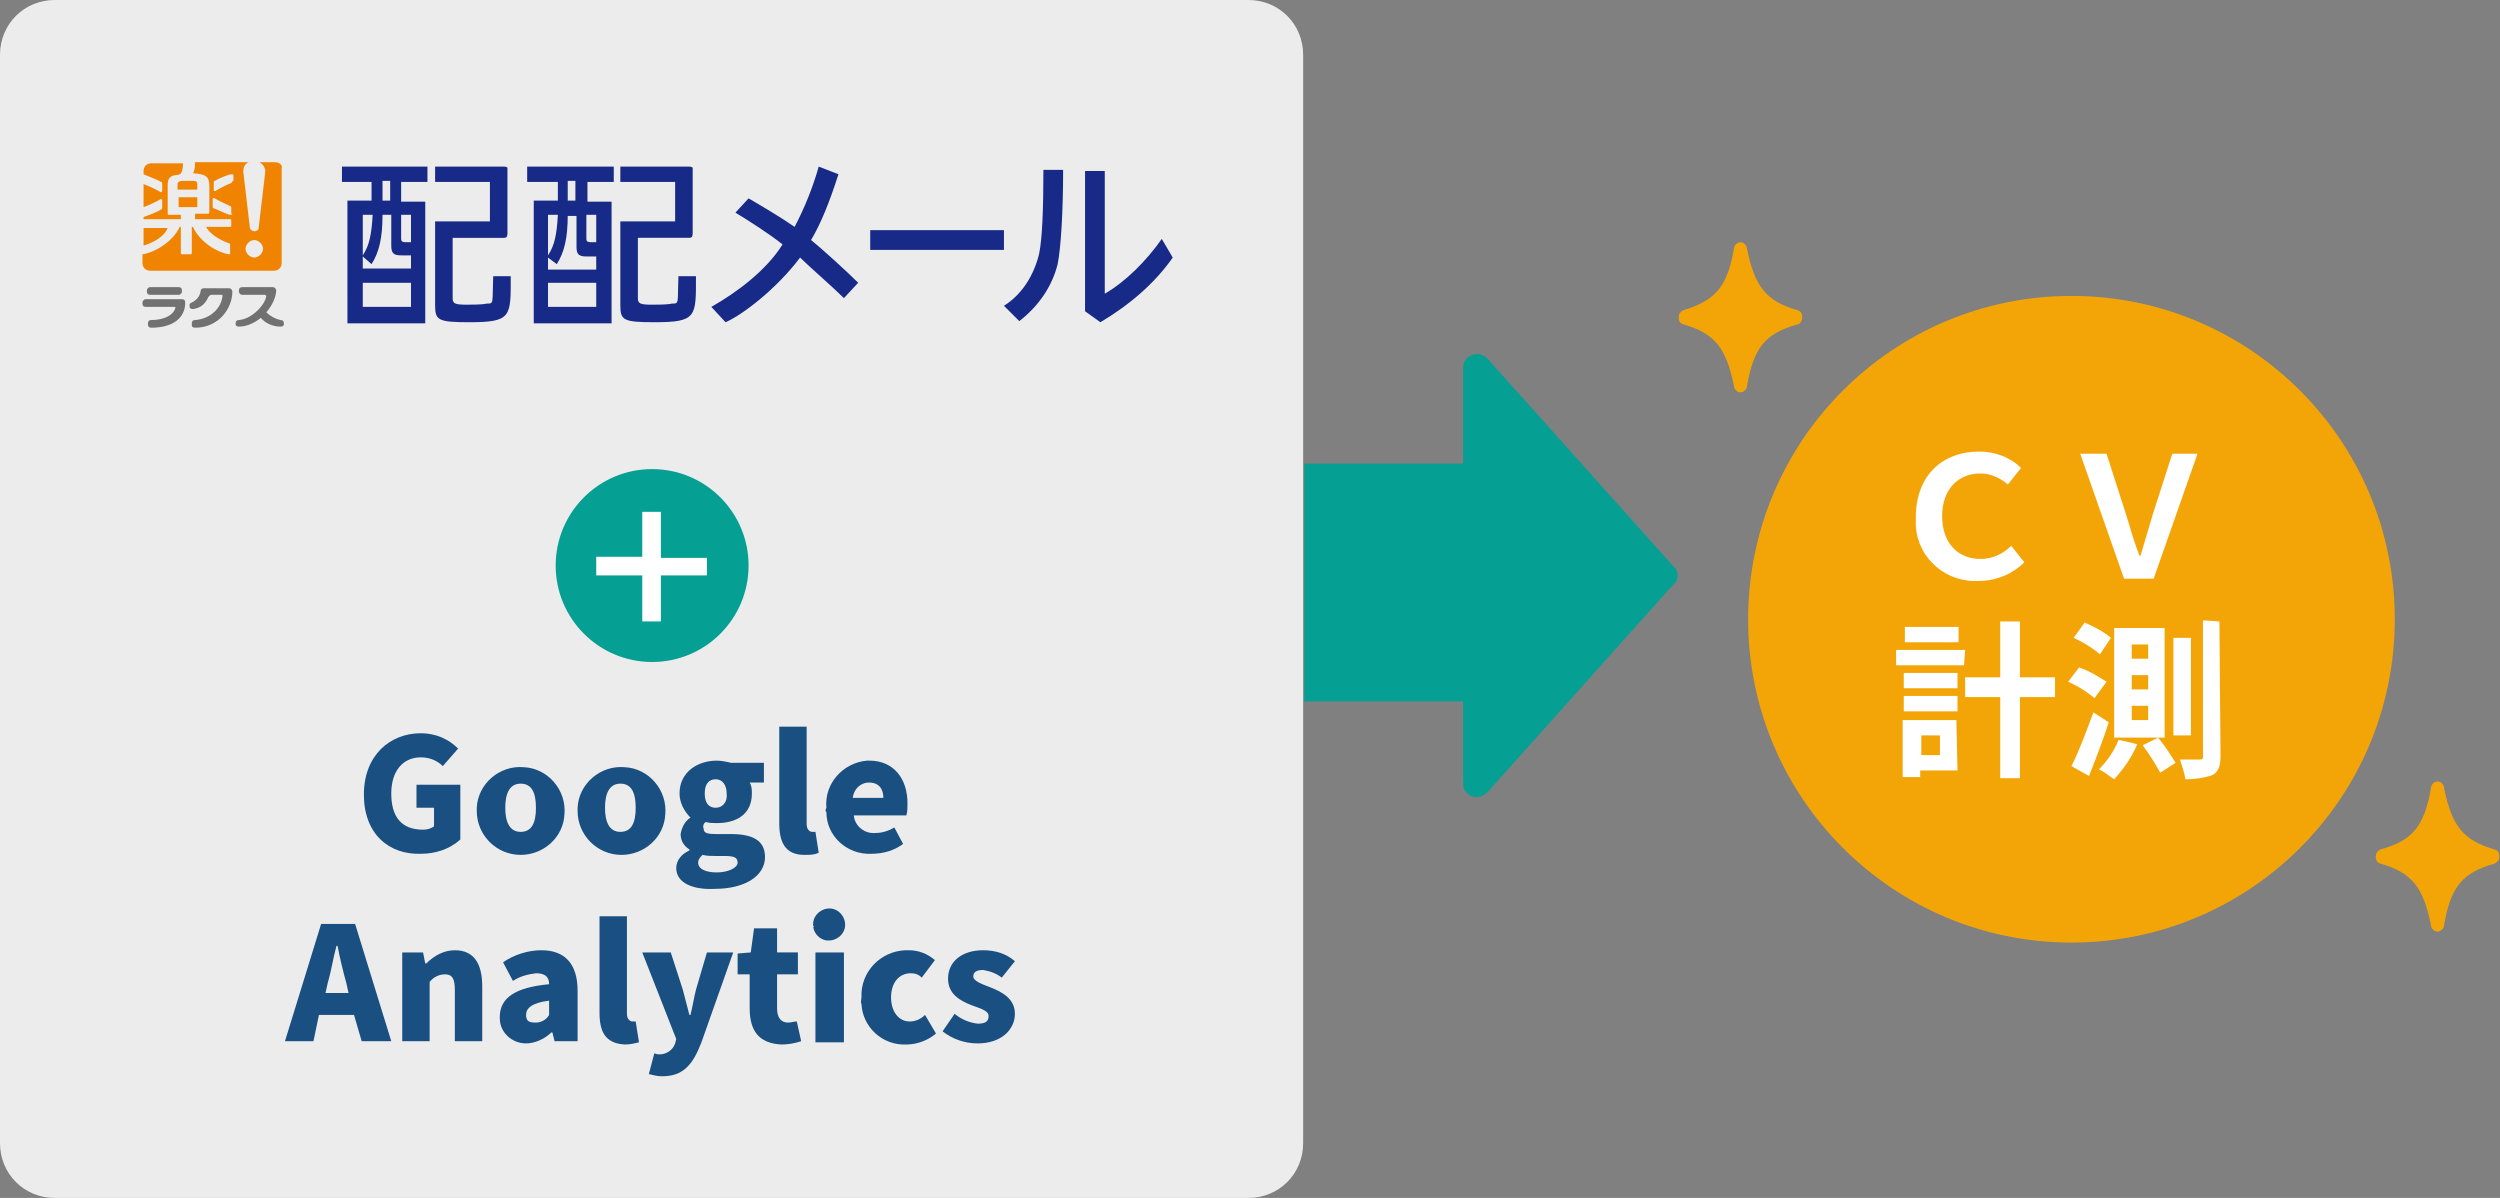 <?xml version="1.0" encoding="utf-8"?>
<!-- Generator: Adobe Illustrator 26.5.0, SVG Export Plug-In . SVG Version: 6.00 Build 0)  -->
<svg version="1.1" id="レイヤー_1" xmlns="http://www.w3.org/2000/svg" xmlns:xlink="http://www.w3.org/1999/xlink" x="0px"
	 y="0px" viewBox="0 0 228.1 109.3" style="enable-background:new 0 0 228.1 109.3;" xml:space="preserve">
<rect x="0" y="0" width="228.1" height="109.3" fill="#808080" stroke="none"/>
<style type="text/css">
	.st0{fill:#F3A508;}
	.st1{fill:#FFFFFF;}
	.st2{fill:#ECECEC;}
	.st3{fill:#1A5081;}
	.st4{fill:#059F94;}
	.st5{fill:#F08300;}
	.st6{fill:#727171;}
	.st7{fill:#172A88;}
</style>
<g id="レイヤー_2_00000073707466068919849830000015601666518552977066_">
	<g id="contents">
		<g>
			<g>
				<circle class="st0" cx="189" cy="56.5" r="29.5"/>
				<g>
					<path class="st1" d="M180.6,53c-3,0.2-5.6-2-5.8-5c0-0.3,0-0.5,0-0.8c0-3.8,2.4-6,5.8-6c1.4,0,2.8,0.5,3.8,1.5l-1.2,1.5
						c-0.7-0.6-1.6-1-2.5-1c-2.1,0-3.5,1.5-3.5,3.9s1.4,3.9,3.5,3.9c1,0,2-0.4,2.8-1.2l1.2,1.5C183.6,52.4,182.1,53,180.6,53z"/>
					<path class="st1" d="M189.8,41.4h2.4l1.8,5.6c0.4,1.3,0.7,2.4,1.2,3.7h0.1c0.4-1.3,0.7-2.4,1.1-3.7l1.8-5.6h2.3l-4,11.4h-2.7
						L189.8,41.4z"/>
					<path class="st1" d="M179.2,60.7H173v-1.4h6.3L179.2,60.7z M178.6,70.3h-3.4v0.6h-1.6v-5.2h4.9L178.6,70.3z M173.7,61.4h4.9
						v1.4h-4.9L173.7,61.4z M173.7,63.5h4.9v1.4h-4.9V63.5z M178.7,58.6h-4.9v-1.4h4.9L178.7,58.6z M175.3,67.1v1.8h1.7v-1.8
						L175.3,67.1z M187.5,63.6h-3.2V71h-1.8v-7.4h-3.2v-1.8h3.2v-5.1h1.8v5.1h3.2L187.5,63.6z"/>
					<path class="st1" d="M191.1,63.7c-0.7-0.6-1.5-1.1-2.4-1.5l1-1.3c0.9,0.3,1.7,0.8,2.5,1.3L191.1,63.7z M192.4,65.9
						c-0.5,1.6-1.2,3.4-1.8,4.9l-1.6-0.9c0.8-1.6,1.4-3.3,2-4.9L192.4,65.9z M191.6,59.7c-0.7-0.6-1.5-1.1-2.4-1.5l1-1.4
						c0.9,0.4,1.7,0.8,2.4,1.4L191.6,59.7z M195,67.9c-0.5,1.2-1.2,2.2-2.1,3.2c-0.5-0.3-0.9-0.7-1.4-0.9c0.8-0.8,1.4-1.7,1.8-2.7
						L195,67.9z M197.5,67.3h-4.6v-10h4.6V67.3z M196,58.8h-1.5v1.3h1.5V58.8z M196,61.6h-1.5v1.3h1.5V61.6z M196,64.4h-1.5v1.3h1.5
						V64.4z M196.9,67.3c0.6,0.7,1.1,1.5,1.6,2.3l-1.4,0.9c-0.5-0.9-1-1.7-1.6-2.5L196.9,67.3z M199.9,67.1h-1.6v-8.9h1.6
						L199.9,67.1z M202.5,56.7l0.1,12.3c0,0.9-0.2,1.4-0.7,1.7c-0.8,0.3-1.7,0.4-2.5,0.4c-0.1-0.6-0.3-1.2-0.5-1.8
						c0.8,0,1.5,0,1.8,0s0.3-0.1,0.3-0.3V56.6L202.5,56.7z"/>
				</g>
			</g>
			<path class="st2" d="M5,0h108.9c2.8,0,5,2.2,5,5v99.3c0,2.8-2.2,5-5,5H5c-2.8,0-5-2.2-5-5V5C0,2.2,2.2,0,5,0z"/>
			<g>
				<path class="st3" d="M33.2,72.5c0-3.6,2.4-5.6,5.2-5.6c1.3,0,2.5,0.5,3.4,1.4l-1.4,1.6c-0.5-0.5-1.2-0.8-2-0.8
					c-1.6,0-2.7,1.2-2.7,3.3s0.9,3.3,2.9,3.3c0.4,0,0.7-0.1,1-0.3v-1.7h-1.6v-2.1h4v5c-1,0.9-2.3,1.3-3.6,1.3
					C35.5,78,33.2,76.1,33.2,72.5z"/>
				<path class="st3" d="M43.5,73.7c0.1-2.2,2.1-3.9,4.3-3.7c2.2,0.1,3.9,2.1,3.7,4.3c-0.1,2.1-1.9,3.7-4,3.7c-2.2,0-4-1.8-4-4
					C43.5,73.9,43.5,73.8,43.5,73.7z M48.9,73.7c0-1.4-0.4-2.2-1.4-2.2s-1.4,0.9-1.4,2.2s0.4,2.2,1.4,2.2S48.9,75.1,48.9,73.7z"/>
				<path class="st3" d="M52.7,73.7c0.1-2.2,2.1-3.9,4.3-3.7c2.2,0.1,3.9,2.1,3.7,4.3c-0.1,2.1-1.9,3.7-4,3.7c-2.2,0-4-1.8-4-4
					C52.7,73.9,52.7,73.8,52.7,73.7z M58,73.7c0-1.4-0.4-2.2-1.4-2.2s-1.4,0.9-1.4,2.2s0.4,2.2,1.4,2.2S58,75.1,58,73.7L58,73.7z"/>
				<path class="st3" d="M61.7,79.2c0-0.7,0.5-1.3,1.2-1.6v-0.1c-0.5-0.3-0.8-0.8-0.8-1.4c0.1-0.6,0.4-1.2,0.9-1.5l0,0
					C62.4,74,62,73.2,62,72.4c0-2,1.7-3,3.4-3c0.4,0,0.9,0.1,1.3,0.2h3v1.8h-1.3c0.2,0.3,0.2,0.7,0.2,1c0,1.9-1.4,2.7-3.2,2.7
					c-0.3,0-0.7,0-1-0.1c-0.2,0.1-0.3,0.4-0.2,0.6c0,0.4,0.3,0.5,1.2,0.5h1.3c2,0,3.1,0.6,3.1,2.1c0,1.7-1.8,2.9-4.6,2.9
					C63.3,81.2,61.7,80.6,61.7,79.2z M67.3,78.7c0-0.5-0.4-0.6-1.2-0.6h-0.8c-0.4,0-0.8,0-1.2-0.1c-0.2,0.2-0.4,0.4-0.4,0.7
					c0,0.6,0.7,0.9,1.7,0.9S67.3,79.2,67.3,78.7z M66.3,72.4c0-0.8-0.4-1.3-1-1.3s-1,0.4-1,1.3s0.4,1.3,1,1.3S66.4,73.2,66.3,72.4
					L66.3,72.4z"/>
				<path class="st3" d="M71.1,75.1v-8.8h2.5v8.9c0,0.5,0.3,0.7,0.5,0.7c0.1,0,0.2,0,0.3,0l0.3,1.9c-0.4,0.2-0.8,0.2-1.3,0.2
					C71.6,78,71.1,76.8,71.1,75.1z"/>
				<path class="st3" d="M75.4,73.7c-0.2-2.2,1.5-4.1,3.7-4.3c0.1,0,0.1,0,0.2,0c2.3,0,3.5,1.7,3.5,3.9c0,0.4,0,0.7-0.1,1.1h-4.8
					c0.1,1,1,1.7,2,1.6c0.6,0,1.2-0.2,1.7-0.5l0.8,1.5c-0.8,0.6-1.8,0.9-2.9,0.9c-2.2,0.1-4.1-1.6-4.1-3.8
					C75.3,74,75.3,73.9,75.4,73.7z M80.6,72.8c0-0.8-0.4-1.4-1.3-1.4c-0.8,0-1.4,0.6-1.5,1.4H80.6z"/>
				<path class="st3" d="M32.3,92.6h-3.2L28.6,95H26l3.3-10.7h3.1l3.3,10.7H33L32.3,92.6z M31.8,90.6l-0.2-0.9
					c-0.3-1.1-0.6-2.3-0.8-3.4h-0.1c-0.3,1.1-0.5,2.4-0.8,3.4l-0.2,0.9H31.8z"/>
				<path class="st3" d="M36.5,86.9h2.1l0.2,1h0.1c0.7-0.7,1.6-1.2,2.6-1.2c1.8,0,2.5,1.3,2.5,3.3v5h-2.5v-4.7
					c0-1.1-0.3-1.4-0.9-1.4c-0.6,0-1.1,0.3-1.4,0.7v5.4h-2.5V86.9z"/>
				<path class="st3" d="M45.6,92.8c0-1.7,1.3-2.7,4.5-3c0-0.7-0.4-1-1.2-1c-0.8,0.1-1.5,0.3-2.1,0.7l-0.9-1.7
					c1-0.7,2.3-1.1,3.5-1.1c2.1,0,3.3,1.2,3.3,3.7V95h-2.1l-0.2-0.8h-0.1c-0.6,0.6-1.5,1-2.3,1c-1.3,0-2.4-1-2.4-2.3
					C45.6,92.9,45.6,92.8,45.6,92.8z M50.1,92.6v-1.3C48.5,91.5,48,92,48,92.6s0.3,0.7,0.9,0.7C49.4,93.3,49.9,93,50.1,92.6z"/>
				<path class="st3" d="M54.7,92.4v-8.8h2.5v8.9c0,0.5,0.3,0.7,0.5,0.7c0.1,0,0.2,0,0.3,0l0.3,1.9c-0.4,0.1-0.8,0.2-1.3,0.2
					C55.2,95.2,54.7,94.1,54.7,92.4z"/>
				<path class="st3" d="M59.2,98l0.5-1.9c0.2,0.1,0.4,0.1,0.5,0.1c0.6,0,1.2-0.4,1.4-1l0.1-0.4l-3.1-7.9h2.6l1.1,3.4
					c0.2,0.8,0.4,1.5,0.6,2.3h0.1c0.2-0.8,0.3-1.5,0.5-2.3l1-3.4h2.4L64,95.1c-0.8,2.1-1.7,3.1-3.6,3.1C60,98.2,59.6,98.1,59.2,98z"
					/>
				<path class="st3" d="M68.4,92v-3.1h-1.1V87l1.2-0.1l0.3-2.2h2.1v2.2h1.9v2h-1.9V92c0,0.9,0.4,1.3,1,1.3c0.3,0,0.5-0.1,0.8-0.1
					l0.4,1.8c-0.6,0.2-1.2,0.3-1.8,0.3C69.2,95.2,68.4,94,68.4,92z"/>
				<path class="st3" d="M74.2,84.5c-0.1-0.8,0.5-1.5,1.3-1.6s1.5,0.5,1.6,1.3s-0.5,1.5-1.3,1.6c0,0-0.1,0-0.1,0
					c-0.7,0.1-1.4-0.5-1.5-1.2C74.3,84.5,74.3,84.5,74.2,84.5z M74.4,86.9H77v8.2h-2.6V86.9z"/>
				<path class="st3" d="M78.6,91c-0.1-2.3,1.7-4.2,4-4.3c0.1,0,0.2,0,0.3,0c0.9,0,1.7,0.3,2.4,0.9l-1.2,1.6c-0.3-0.3-0.6-0.4-1-0.4
					c-1.1,0-1.8,0.9-1.8,2.2s0.7,2.2,1.7,2.2c0.5,0,1-0.2,1.4-0.6l1,1.7c-0.7,0.6-1.7,1-2.7,1c-2.2,0.1-4-1.6-4.1-3.7
					C78.5,91.4,78.6,91.2,78.6,91z"/>
				<path class="st3" d="M86,94.1l1.1-1.6c0.6,0.5,1.3,0.8,2.1,0.9c0.7,0,1-0.2,1-0.7s-0.8-0.7-1.6-1c-1-0.4-2.1-1-2.1-2.4
					c0-1.6,1.3-2.6,3.2-2.6c1.1,0,2.1,0.3,2.9,1l-1.2,1.5c-0.5-0.4-1.1-0.6-1.7-0.7c-0.6,0-0.9,0.2-0.9,0.6s0.8,0.7,1.6,1
					c1,0.4,2.2,1,2.2,2.4s-1.2,2.7-3.4,2.7C88,95.2,86.9,94.8,86,94.1z"/>
			</g>
			<g>
				<circle class="st4" cx="59.5" cy="51.6" r="8.8"/>
				<path class="st1" d="M64.5,52.5h-4.2v4.2h-1.7v-4.2h-4.2v-1.7h4.2v-4.1h1.7v4.2h4.2V52.5z"/>
			</g>
			<g>
				<rect x="119" y="42.3" class="st4" width="23.6" height="21.7"/>
				<path class="st4" d="M152.7,53.3l-17,19c-0.5,0.5-1.3,0.6-1.8,0.1c-0.3-0.2-0.4-0.6-0.4-0.9v-38c0-0.7,0.6-1.2,1.3-1.2
					c0.4,0,0.7,0.2,0.9,0.4l17,19C153.2,52.1,153.2,52.9,152.7,53.3z"/>
			</g>
			<path class="st0" d="M164,29.6c-2.9,0.8-4,2.1-4.6,5.6c0,0.3-0.3,0.6-0.6,0.6s-0.6-0.3-0.6-0.6c-0.7-3.5-1.8-4.8-4.6-5.6
				c-0.4-0.1-0.5-0.5-0.4-0.9c0.1-0.2,0.2-0.3,0.4-0.4c2.9-0.9,4-2.1,4.6-5.6c0-0.3,0.3-0.6,0.6-0.6s0.6,0.3,0.6,0.6
				c0.7,3.5,1.8,4.8,4.6,5.6c0.4,0.1,0.5,0.5,0.4,0.9C164.3,29.4,164.2,29.6,164,29.6z"/>
			<path class="st0" d="M227.6,78.8c-2.9,0.8-4,2.1-4.6,5.6c0,0.3-0.3,0.6-0.6,0.6s-0.6-0.3-0.6-0.6c-0.7-3.5-1.8-4.8-4.6-5.6
				c-0.4-0.1-0.5-0.5-0.4-0.9c0.1-0.2,0.2-0.3,0.4-0.4c2.9-0.8,4-2.1,4.6-5.6c0-0.3,0.3-0.6,0.6-0.6s0.6,0.3,0.6,0.6
				c0.7,3.5,1.8,4.8,4.6,5.6c0.4,0.1,0.5,0.5,0.4,0.9C228,78.5,227.8,78.7,227.6,78.8z"/>
			<g>
				<g>
					<path class="st5" d="M16.2,18.9H18V18h-1.7V18.9z M16.6,19.6h-1.2c-0.1,0-0.1-0.1-0.1-0.1v-2.5c0-0.3,0-0.6,0.2-0.8
						c0.3-0.3,0.8-0.2,0.9-0.3c0.2-0.1,0.3-0.5,0.3-1h-2.9c-0.4,0-0.7,0.3-0.7,0.7v0.3c0.2,0.1,1.3,0.5,1.6,0.7
						c0.1,0,0.1,0.1,0.1,0.2v0.6c0,0.1-0.1,0.2-0.2,0.1c-0.3-0.2-1.2-0.6-1.5-0.7v2.1c0.3-0.1,1.2-0.5,1.5-0.7
						c0.1-0.1,0.2,0,0.2,0.1v0.6c0,0.1,0,0.2-0.1,0.2c-0.2,0.2-1.3,0.6-1.6,0.7V20h3.4V19.6z M18,16.8c0-0.3-0.2-0.3-0.5-0.3h-0.8
						c-0.3,0-0.5,0.1-0.5,0.3v0.5H18V16.8z M15.3,20.8h-2.2v1.6C13.5,22.3,14.9,21.8,15.3,20.8z M25.1,14.8h-1.4
						c0.3,0.2,0.5,0.5,0.5,0.8c0,0,0,0.1,0,0.1l-0.6,5.1c0,0.2-0.2,0.3-0.4,0.3c-0.2,0-0.4-0.2-0.4-0.3l-0.6-5.1c0,0,0-0.1,0-0.1
						c0-0.4,0.2-0.7,0.5-0.8h-4.9c0,0.6-0.1,0.9-0.2,1c1.2,0.1,1.5,0.3,1.5,1.2v2.4c0,0.1-0.1,0.1-0.1,0.1h-1.2V20H21
						c0.1,0,0.1,0.1,0.1,0.1v0.5c0,0.1-0.1,0.1-0.1,0.1h-2.2c0.5,0.9,1.8,1.4,2.1,1.5c0.1,0,0.1,0.1,0.1,0.2v0.7
						c0,0.1,0,0.1-0.1,0.1c-0.9-0.1-2.6-1-3.3-2.5h-0.1v2.4c0,0.1-0.1,0.1-0.1,0.1h-0.8c-0.1,0-0.1-0.1-0.1-0.1v-2.4h-0.1
						c-0.7,1.5-2.5,2.4-3.4,2.5v0.8c0,0.4,0.3,0.7,0.7,0.7h11.3c0.4,0,0.7-0.3,0.7-0.7v-8.7C25.8,15.1,25.5,14.8,25.1,14.8z
						 M21.2,19.5c0,0.1-0.1,0.1-0.2,0.1c-0.2,0-1.2-0.5-1.5-0.6c-0.1,0-0.1-0.1-0.1-0.2v-0.6c0-0.1,0.1-0.2,0.2-0.1
						c0.3,0.2,1.2,0.6,1.4,0.7c0.1,0,0.1,0.1,0.1,0.2V19.5z M21.2,16.5c0,0.1,0,0.1-0.1,0.2c-0.3,0.1-1.1,0.5-1.4,0.7
						c-0.1,0.1-0.2,0-0.2-0.1v-0.6c0-0.1,0-0.2,0.1-0.2c0.3-0.2,1.3-0.6,1.5-0.6c0.1,0,0.2,0,0.2,0.1V16.5z M23.2,23.5
						c-0.4,0-0.8-0.4-0.8-0.8c0-0.4,0.4-0.8,0.8-0.8c0.4,0,0.8,0.4,0.8,0.8C24,23.1,23.6,23.5,23.2,23.5z"/>
					<g>
						<g>
							<path class="st6" d="M16.6,26.6c0,0.1-0.1,0.3-0.3,0.3h-2.6c-0.2,0-0.3-0.1-0.3-0.3v-0.1c0-0.1,0.1-0.3,0.3-0.3h2.6
								c0.2,0,0.3,0.1,0.3,0.3V26.6z"/>
							<path class="st6" d="M13.8,29.2c1.1,0,2-0.4,2.2-1.1c0-0.1,0-0.1-0.1-0.1h-2.6c-0.2,0-0.3-0.1-0.3-0.3v-0.1
								c0-0.1,0.1-0.3,0.3-0.3h3.3c0.2,0,0.3,0.1,0.3,0.3c0,1.4-1.1,2.3-3.1,2.3c-0.2,0-0.3-0.1-0.3-0.3v-0.1
								C13.5,29.3,13.6,29.2,13.8,29.2z"/>
						</g>
						<path class="st6" d="M19.3,26.9c0,0,0.9,0,0.9,0c0.1,0,0.1,0,0.1,0.1c-0.1,1.1-1.1,2.1-2.5,2.2c-0.2,0-0.3,0.1-0.3,0.3v0.2
							c0,0.1,0.1,0.2,0.3,0.2c2.2,0,3.4-1.8,3.4-3.3c0-0.1-0.1-0.3-0.3-0.3h-2.3c-0.2,0-0.3,0.1-0.3,0.3c-0.1,0.5-0.4,0.8-0.8,1
							c-0.2,0.1-0.2,0.1-0.2,0.2l0,0.2c0,0.1,0.1,0.2,0.3,0.2c0.8-0.1,1.2-0.6,1.4-1.1C19.2,26.9,19.2,26.9,19.3,26.9z"/>
						<path class="st6" d="M25.6,29.2c-0.5-0.1-1-0.4-1.3-0.7c0.6-0.7,0.9-1.5,0.9-2c0-0.1-0.1-0.3-0.3-0.3l-2.8,0
							c-0.2,0-0.3,0.1-0.3,0.3v0.1c0,0.1,0.1,0.3,0.3,0.3h2.1c0,0,0.1,0.1,0.1,0.1c-0.1,0.8-1.3,2.1-2.5,2.2c-0.2,0-0.3,0.1-0.3,0.3
							v0.1c0,0.1,0.1,0.2,0.3,0.2c0.8,0,1.5-0.4,2-0.8c0.4,0.5,1.1,0.8,1.8,0.8c0.2,0,0.3-0.1,0.3-0.2v-0.1
							C25.9,29.3,25.8,29.2,25.6,29.2z"/>
					</g>
				</g>
				<path class="st7" d="M33.9,16.6h-2.7v-1.4H39v1.4h-2.4v1.8h2.2v11.1h-7.1V18.3h2.2V16.6z M34.9,19.6c0,2.1-0.3,3.4-1,4.5
					l-0.8-0.7l0,1.1h4.4v-1.2h-0.9c-0.7,0-0.9-0.2-0.9-0.9v-2.8H34.9z M33.1,19.6l0,3.7c0.6-0.9,0.8-1.9,0.9-3.7H33.1z M33.1,28h4.4
					v-2.2h-4.4V28z M35.6,18.3v-1.8h-0.7v1.8H35.6z M36.6,21.8c0,0.2,0.1,0.3,0.4,0.3h0.5v-2.5h-0.9V21.8z M41.3,27.2
					c0,0.5,0.2,0.6,1.3,0.6c0.5,0,1.4,0,1.8-0.1c0.7,0,0.5,0,0.6-2.5h1.6c0,3.7,0.1,4.2-3.8,4.2c-2.9,0-3.1-0.2-3.1-1.6v-7.6h5v-3.6
					h-5v-1.4H46c0.2,0,0.3,0.1,0.3,0.1v6c0,0.3-0.1,0.4-0.3,0.4h-4.7V27.2z"/>
				<path class="st7" d="M50.8,16.6h-2.7v-1.4H56v1.4h-2.4v1.8h2.2v11.1h-7.1V18.3h2.2V16.6z M51.8,19.6c0,2.1-0.3,3.4-1,4.5
					L50,23.5l0,1.1h4.4v-1.2h-0.9c-0.7,0-0.9-0.2-0.9-0.9v-2.8H51.8z M50,19.6l0,3.7c0.6-0.9,0.8-1.9,0.9-3.7H50z M50,28h4.4v-2.2
					H50V28z M52.5,18.3v-1.8h-0.7v1.8H52.5z M53.5,21.8c0,0.2,0.1,0.3,0.4,0.3h0.5v-2.5h-0.9V21.8z M58.2,27.2
					c0,0.5,0.2,0.6,1.3,0.6c0.5,0,1.4,0,1.8-0.1c0.7,0,0.5,0,0.6-2.5h1.6c0,3.7,0.1,4.2-3.8,4.2c-2.9,0-3.1-0.2-3.1-1.6v-7.6h5v-3.6
					h-5v-1.4h6.3c0.2,0,0.3,0.1,0.3,0.1v6c0,0.3-0.1,0.4-0.3,0.4h-4.7V27.2z"/>
				<path class="st7" d="M91.6,27.9c1.6-1,2.7-2.7,3.2-4.7c0.3-1.4,0.4-4.2,0.4-7.7H97c0,3.8-0.2,7.1-0.5,8.6
					c-0.5,2-1.7,3.8-3.5,5.2c0,0,0,0,0,0L91.6,27.9z M100.8,15.6v11.2c1.9-1.1,3.8-3,5.2-5c0,0,0,0,0,0l1,1.7c0,0,0,0,0,0
					c-1.6,2.3-3.9,4.3-6.6,5.9L99,28.4V15.6H100.8z"/>
				<path class="st7" d="M71.4,22.3c-1.4-1.1-3-2.1-4.3-2.9l1.2-1.3c1.2,0.7,2.9,1.7,4.2,2.6c0.9-1.7,1.7-3.7,2.2-5.5l1.8,0.7
					c-0.8,2.5-1.6,4.5-2.5,6c1,0.8,3.3,2.9,4.3,3.9l-1.3,1.4c-1-1-3.2-2.9-4-3.7c-2.1,2.8-5.2,5.2-6.8,5.9L64.9,28
					C67.2,26.7,69.9,24.7,71.4,22.3L71.4,22.3z"/>
				<rect x="79.4" y="21" class="st7" width="12.2" height="1.8"/>
			</g>
		</g>
	</g>
</g>
</svg>
